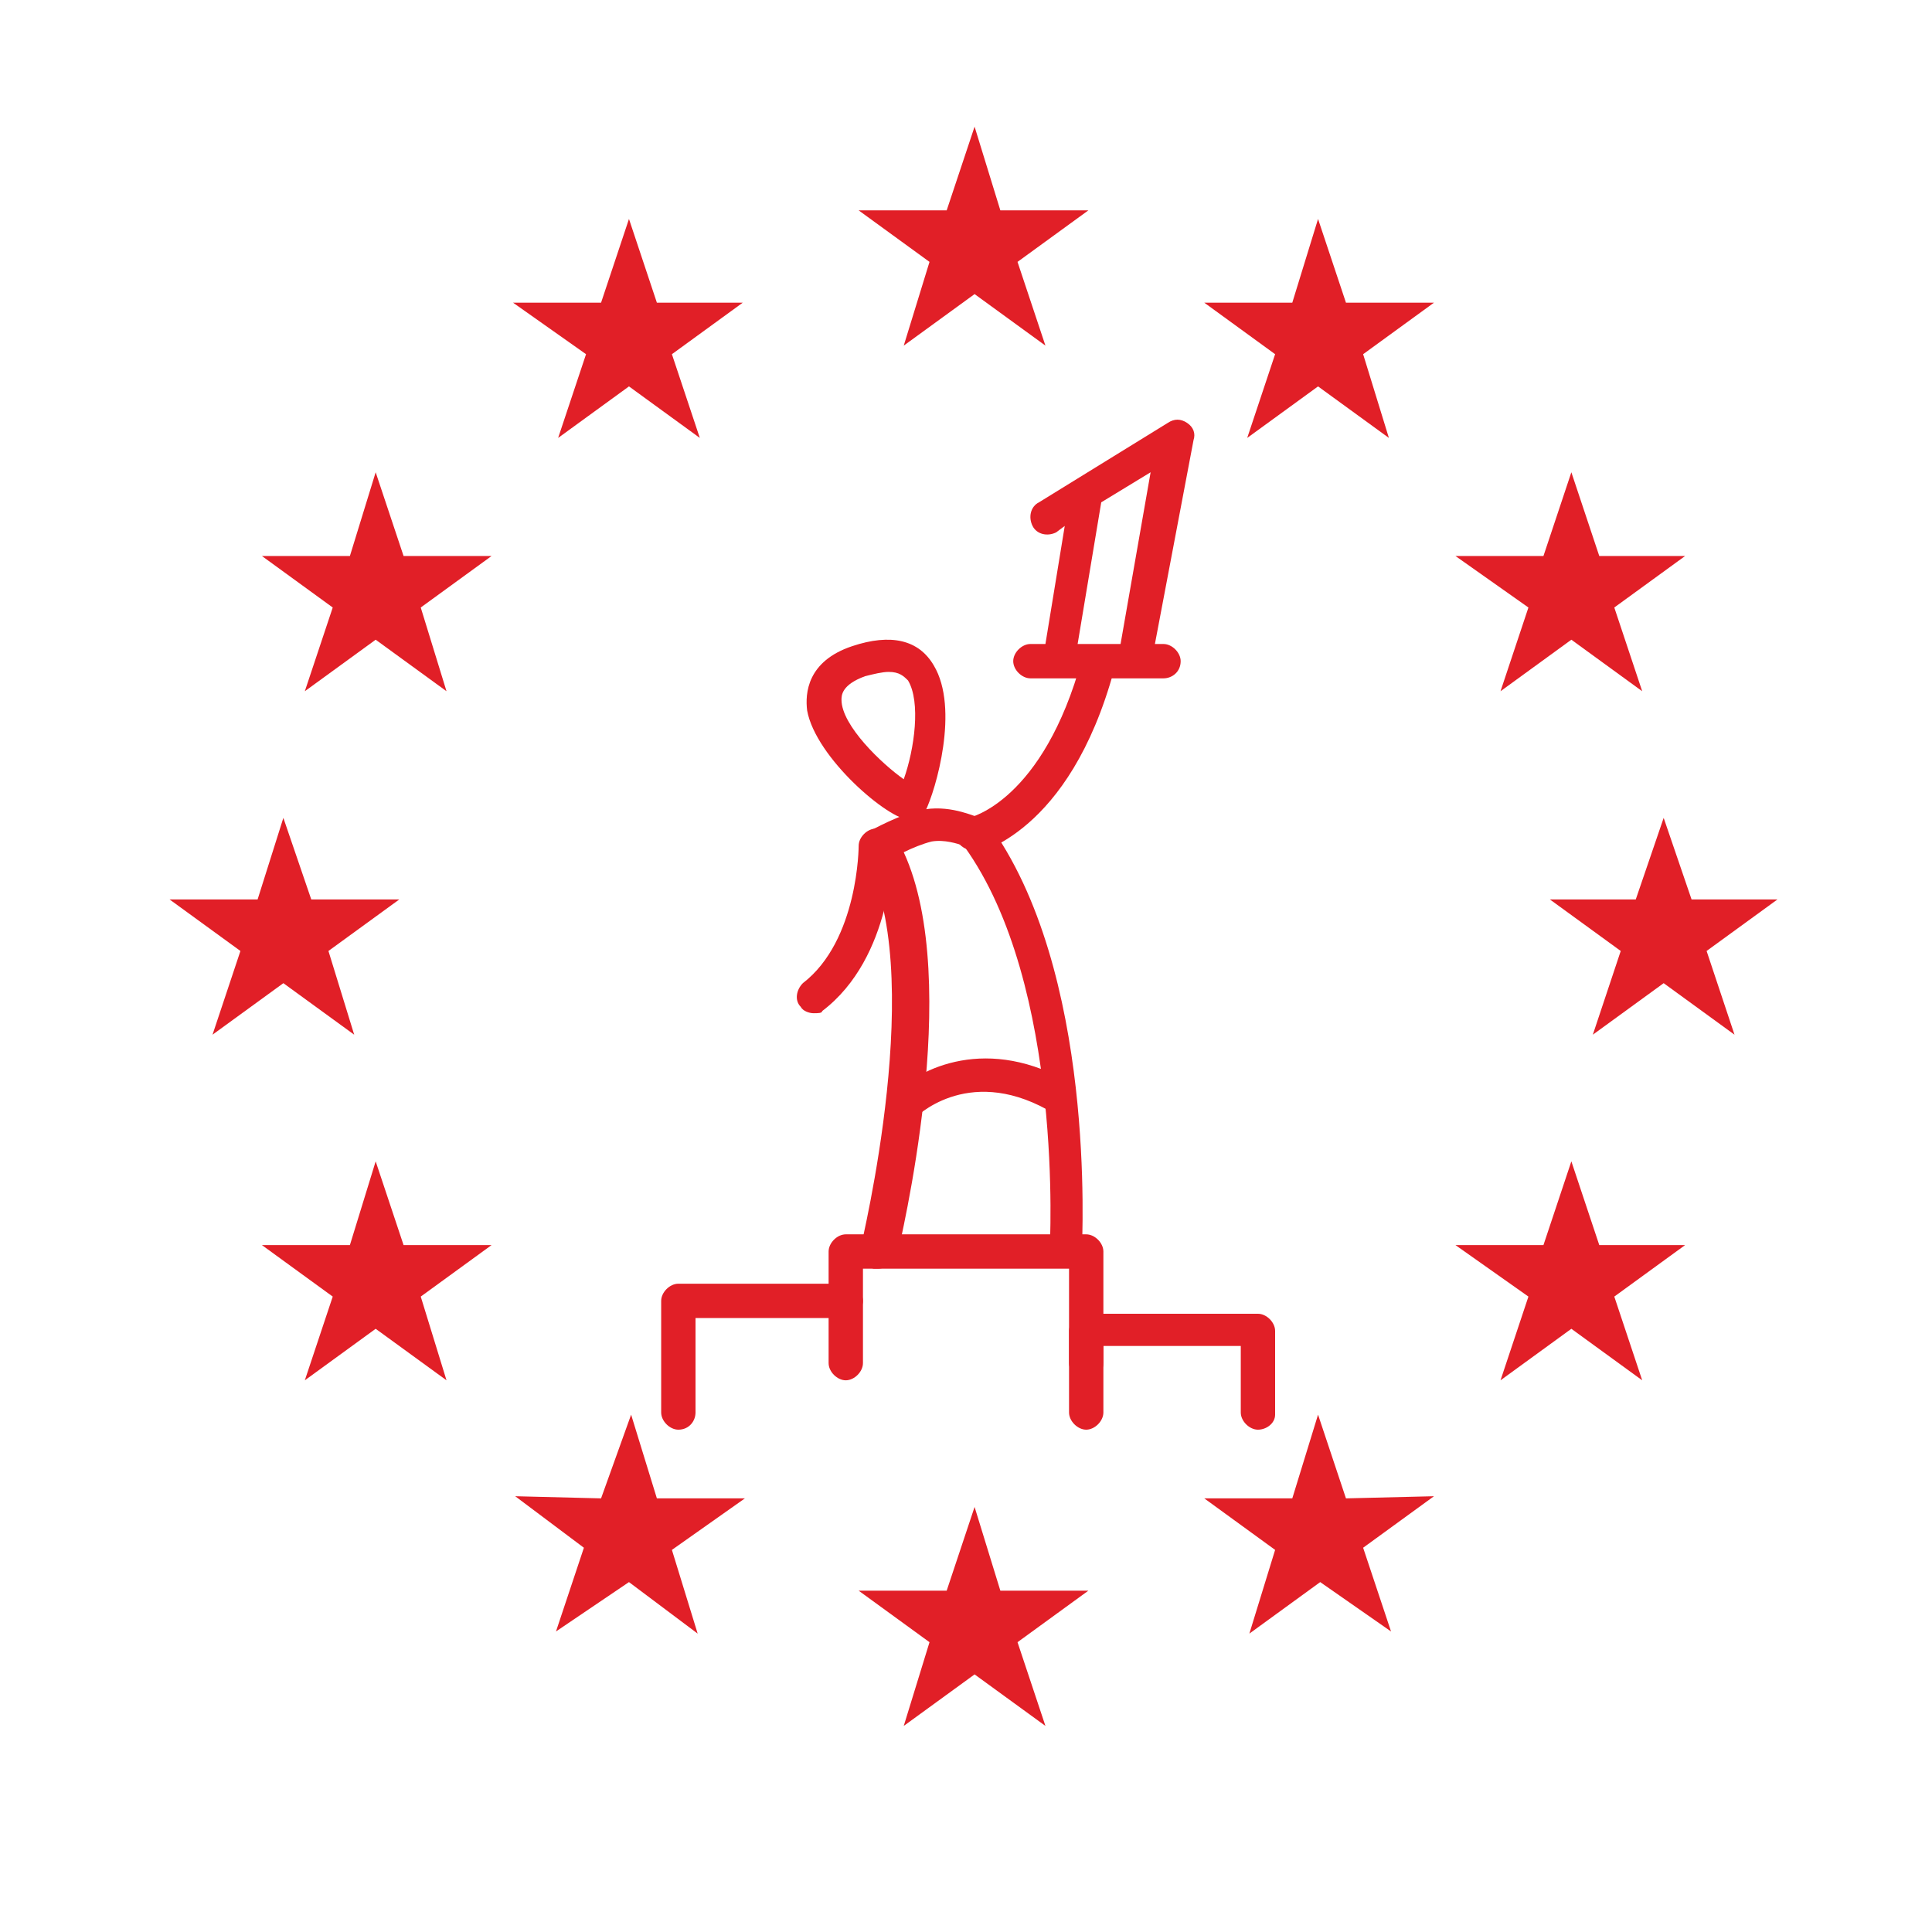 <?xml version="1.0" encoding="utf-8"?>
<!-- Generator: Adobe Illustrator 22.0.1, SVG Export Plug-In . SVG Version: 6.00 Build 0)  -->
<svg version="1.1" id="Layer_1" xmlns="http://www.w3.org/2000/svg" xmlns:xlink="http://www.w3.org/1999/xlink" x="0px" y="0px"
	 viewBox="0 0 90 90" style="enable-background:new 0 0 90 90;" xml:space="preserve">
<style type="text/css">
	.st0{fill:url(#SVGID_1_);}
	.st1{fill:url(#SVGID_2_);}
	.st2{fill:url(#SVGID_3_);}
	.st3{fill:url(#SVGID_4_);}
	.st4{fill:url(#SVGID_5_);}
	.st5{fill:url(#SVGID_6_);}
	.st6{fill:url(#SVGID_7_);}
	.st7{fill:url(#SVGID_8_);}
	.st8{fill:url(#SVGID_9_);}
	.st9{fill:url(#SVGID_10_);}
	.st10{fill:url(#SVGID_11_);}
	.st11{fill:url(#SVGID_12_);}
	.st12{fill:url(#SVGID_13_);}
	.st13{fill:url(#SVGID_14_);}
	.st14{fill:url(#SVGID_15_);}
	.st15{fill:url(#SVGID_16_);}
	.st16{fill:url(#SVGID_17_);}
	.st17{fill:url(#SVGID_18_);}
	.st18{fill:url(#SVGID_19_);}
	.st19{fill:url(#SVGID_20_);}
	.st20{fill:url(#SVGID_21_);}
	.st21{fill:url(#SVGID_22_);}
	.st22{fill:url(#SVGID_23_);}
	.st23{fill:url(#SVGID_24_);}
	.st24{fill:url(#SVGID_25_);}
	.st25{fill:url(#SVGID_26_);}
	.st26{fill:url(#SVGID_27_);}
	.st27{fill:url(#SVGID_28_);}
	.st28{fill:url(#SVGID_29_);}
	.st29{fill:url(#SVGID_30_);}
	.st30{fill:url(#SVGID_31_);}
	.st31{fill:url(#SVGID_32_);}
	.st32{fill:url(#SVGID_33_);}
	.st33{fill:url(#SVGID_34_);}
	.st34{fill:url(#SVGID_35_);}
	.st35{fill:url(#SVGID_36_);}
	.st36{fill:url(#SVGID_37_);}
	.st37{fill:url(#SVGID_38_);}
	.st38{fill:url(#SVGID_39_);}
	.st39{fill:url(#SVGID_40_);}
	.st40{fill:url(#SVGID_41_);}
	.st41{fill:url(#SVGID_42_);}
	.st42{fill:url(#SVGID_43_);}
	.st43{fill:url(#SVGID_44_);}
	.st44{fill:url(#SVGID_45_);}
	.st45{fill:url(#SVGID_46_);}
	.st46{fill:url(#SVGID_47_);}
	.st47{fill:url(#SVGID_48_);}
	.st48{fill:url(#SVGID_49_);}
	.st49{fill:url(#SVGID_50_);}
	.st50{fill:url(#SVGID_51_);}
	.st51{fill:url(#SVGID_52_);}
	.st52{fill:url(#SVGID_53_);}
	.st53{fill:url(#SVGID_54_);}
	.st54{fill:url(#SVGID_55_);}
	.st55{fill:url(#SVGID_56_);}
	.st56{fill:url(#SVGID_57_);}
	.st57{fill:url(#SVGID_58_);}
	.st58{fill:url(#SVGID_59_);}
	.st59{fill:url(#SVGID_60_);}
	.st60{fill:url(#SVGID_61_);}
	.st61{fill:url(#SVGID_62_);}
	.st62{fill:url(#SVGID_63_);}
	.st63{fill:url(#SVGID_64_);}
	.st64{fill:url(#SVGID_65_);}
	.st65{fill:url(#SVGID_66_);}
	.st66{fill:url(#SVGID_67_);}
	.st67{fill:url(#SVGID_68_);}
	.st68{fill:url(#SVGID_69_);}
	.st69{fill:url(#SVGID_70_);}
	.st70{fill:url(#SVGID_71_);}
	.st71{fill:url(#SVGID_72_);}
	.st72{fill:url(#SVGID_73_);}
	.st73{fill:url(#SVGID_74_);}
	.st74{fill:url(#SVGID_75_);}
	.st75{fill:url(#SVGID_76_);}
	.st76{fill:url(#SVGID_77_);}
	.st77{fill:url(#SVGID_78_);}
	.st78{fill:url(#SVGID_79_);}
	.st79{fill:url(#SVGID_80_);}
	.st80{fill:url(#SVGID_81_);}
	.st81{fill:url(#SVGID_82_);}
	.st82{fill:url(#SVGID_83_);}
	.st83{fill:url(#SVGID_84_);}
	.st84{fill:url(#SVGID_85_);}
	.st85{fill:url(#SVGID_86_);}
	.st86{fill:url(#SVGID_87_);}
	.st87{fill:url(#SVGID_88_);}
	.st88{fill:url(#SVGID_89_);}
	.st89{fill:url(#SVGID_90_);}
	.st90{fill:url(#SVGID_91_);}
	.st91{fill:url(#SVGID_92_);}
	.st92{fill:url(#SVGID_93_);}
	.st93{fill:url(#SVGID_94_);}
	.st94{fill:url(#SVGID_95_);}
	.st95{fill:url(#SVGID_96_);}
	.st96{fill:url(#SVGID_97_);}
	.st97{fill:url(#SVGID_98_);}
	.st98{fill:url(#SVGID_99_);}
	.st99{fill:url(#SVGID_100_);}
	.st100{fill:url(#SVGID_101_);}
	.st101{fill:url(#SVGID_102_);}
	.st102{fill:url(#SVGID_103_);}
	.st103{fill:url(#SVGID_104_);}
	.st104{fill:url(#SVGID_105_);}
	.st105{fill:#E11F27;}
</style>
<g>
	<g>
		<g>
			<g>
				<polygon class="st105" points="30.6,69.8 29.4,65.9 28,69.8 24,69.7 27.2,72.1 25.9,76 29.3,73.7 32.5,76.1 31.3,72.2 
					34.7,69.8 				"/>
			</g>
		</g>
		<g>
			<g>
				<polygon class="st105" points="18.8,58 17.5,54.1 16.3,58 12.2,58 15.5,60.4 14.2,64.3 17.5,61.9 20.8,64.3 19.6,60.4 22.9,58 
									"/>
			</g>
		</g>
		<g>
			<g>
				<polygon class="st105" points="13.2,45.8 16.5,48.2 15.3,44.3 18.6,41.9 14.5,41.9 13.2,38.1 12,41.9 7.9,41.9 11.2,44.3 
					9.9,48.2 				"/>
			</g>
		</g>
		<g>
			<g>
				<polygon class="st105" points="17.5,22 16.3,25.9 12.2,25.9 15.5,28.3 14.2,32.2 17.5,29.8 20.8,32.2 19.6,28.3 22.9,25.9 
					18.8,25.9 				"/>
			</g>
		</g>
		<g>
			<g>
				<polygon class="st105" points="26,20.4 29.3,18 32.6,20.4 31.3,16.5 34.6,14.1 30.6,14.1 29.3,10.2 28,14.1 23.9,14.1 
					27.3,16.5 				"/>
			</g>
		</g>
		<g>
			<g>
				<polygon class="st105" points="46.6,74.1 45.4,70.2 44.1,74.1 40,74.1 43.3,76.5 42.1,80.4 45.4,78 48.7,80.4 47.4,76.5 
					50.7,74.1 				"/>
			</g>
		</g>
		<g>
			<g>
				<polygon class="st105" points="62.7,69.8 61.4,65.9 60.2,69.8 56.1,69.8 59.4,72.2 58.2,76.1 61.5,73.7 64.8,76 63.5,72.1 
					66.8,69.7 				"/>
			</g>
		</g>
		<g>
			<g>
				<polygon class="st105" points="74.5,58 73.2,54.1 71.9,58 67.8,58 71.2,60.4 69.9,64.3 73.2,61.9 76.5,64.3 75.2,60.4 78.5,58 
									"/>
			</g>
		</g>
		<g>
			<g>
				<polygon class="st105" points="82.8,41.9 78.8,41.9 77.5,38.1 76.2,41.9 72.2,41.9 75.5,44.3 74.2,48.2 77.5,45.8 80.8,48.2 
					79.5,44.3 				"/>
			</g>
		</g>
		<g>
			<g>
				<polygon class="st105" points="69.9,32.2 73.2,29.8 76.5,32.2 75.2,28.3 78.5,25.9 74.5,25.9 73.2,22 71.9,25.9 67.8,25.9 
					71.2,28.3 				"/>
			</g>
		</g>
		<g>
			<g>
				<polygon class="st105" points="61.4,10.2 60.2,14.1 56.1,14.1 59.4,16.5 58.1,20.4 61.4,18 64.7,20.4 63.5,16.5 66.8,14.1 
					62.7,14.1 				"/>
			</g>
		</g>
		<g>
			<g>
				<polygon class="st105" points="45.4,5.9 44.1,9.8 40,9.8 43.3,12.2 42.1,16.1 45.4,13.7 48.7,16.1 47.4,12.2 50.7,9.8 46.6,9.8 
									"/>
			</g>
		</g>
	</g>
	<g>
		<g>
			<g>
				<g>
					<path class="st105" d="M54.2,31.6H48c-0.4,0-0.8-0.4-0.8-0.8c0-0.4,0.4-0.8,0.8-0.8h0.7l0.9-5.5l-0.4,0.3
						c-0.4,0.2-0.9,0.1-1.1-0.3c-0.2-0.4-0.1-0.9,0.3-1.1l6-3.7c0.3-0.2,0.6-0.2,0.9,0c0.3,0.2,0.4,0.5,0.3,0.8L53.8,30h0.4
						c0.4,0,0.8,0.4,0.8,0.8C55,31.3,54.6,31.6,54.2,31.6z M50.2,30h2l1.4-8l-2.3,1.4L50.2,30z"/>
				</g>
			</g>
			<g>
				<g>
					<path class="st105" d="M42.1,52.4c-0.2,0-0.4-0.1-0.5-0.2c-0.3-0.3-0.3-0.8-0.1-1.1c1.1-1.2,4.2-2.9,8.1-0.8
						c0.4,0.2,0.5,0.7,0.3,1.1c-0.2,0.4-0.7,0.5-1.1,0.3c-3.8-2.1-6.2,0.4-6.2,0.4C42.5,52.3,42.3,52.4,42.1,52.4z"/>
				</g>
			</g>
			<g>
				<g>
					<path class="st105" d="M40.9,59.1c-0.1,0-0.1,0-0.2,0c-0.4-0.1-0.7-0.5-0.6-1c0-0.1,3.2-13.1,0.1-18.3
						c-0.2-0.4-0.1-0.8,0.3-1.1c0.1,0,1.4-0.8,2.6-1c1.3-0.2,2.4,0.4,2.6,0.4c0.1,0.1,0.2,0.1,0.3,0.2c5.1,6.9,4.4,19.4,4.4,20
						c0,0.4-0.4,0.8-0.8,0.7c-0.4,0-0.8-0.4-0.7-0.8c0-0.1,0.7-12.3-4-18.8c-0.3-0.1-0.9-0.3-1.5-0.2c-0.4,0.1-0.9,0.3-1.3,0.5
						c2.8,6.1-0.2,18.2-0.3,18.8C41.6,58.8,41.3,59.1,40.9,59.1z"/>
				</g>
			</g>
			<g>
				<g>
					<path class="st105" d="M45.3,39.6c-0.4,0-0.7-0.3-0.8-0.6c-0.1-0.4,0.2-0.8,0.6-0.9c0.1,0,3.5-0.8,5.3-7.4
						c0.1-0.4,0.5-0.7,1-0.5c0.4,0.1,0.7,0.5,0.5,1c-2.1,7.7-6.4,8.5-6.5,8.6C45.4,39.6,45.3,39.6,45.3,39.6z"/>
				</g>
			</g>
			<g>
				<g>
					<path class="st105" d="M42.4,38.2c-1,0-4.4-2.9-4.8-5.1c-0.1-0.8,0-2.3,2.1-3c1.8-0.6,3.1-0.3,3.8,0.9c1.2,2,0.1,5.8-0.4,6.8
						C43,38,42.7,38.2,42.4,38.2z M41.4,31.3c-0.3,0-0.7,0.1-1.1,0.2c-1.1,0.4-1.1,0.9-1.1,1.1c0,1.2,1.9,3,2.9,3.7
						c0.5-1.4,0.8-3.6,0.2-4.6C42.1,31.5,41.9,31.3,41.4,31.3z"/>
				</g>
			</g>
			<g>
				<g>
					<path class="st105" d="M37.9,47.2c-0.2,0-0.5-0.1-0.6-0.3c-0.3-0.3-0.2-0.8,0.1-1.1c2.6-2,2.6-6.4,2.6-6.4
						c0-0.4,0.4-0.8,0.8-0.8h0c0.4,0,0.8,0.4,0.8,0.8c0,0.2,0,5.2-3.3,7.7C38.3,47.2,38.1,47.2,37.9,47.2z"/>
				</g>
			</g>
		</g>
		<g>
			<g>
				<path class="st105" d="M50.6,64.3c-0.4,0-0.8-0.4-0.8-0.8v-4.4h-9.6v4.4c0,0.4-0.4,0.8-0.8,0.8c-0.4,0-0.8-0.4-0.8-0.8v-5.2
					c0-0.4,0.4-0.8,0.8-0.8h11.2c0.4,0,0.8,0.4,0.8,0.8v5.2C51.4,63.9,51.1,64.3,50.6,64.3z"/>
			</g>
		</g>
		<g>
			<g>
				<path class="st105" d="M31.6,66.6c-0.4,0-0.8-0.4-0.8-0.8v-5.2c0-0.4,0.4-0.8,0.8-0.8h7.8c0.4,0,0.8,0.4,0.8,0.8
					c0,0.4-0.4,0.8-0.8,0.8h-7v4.4C32.4,66.2,32.1,66.6,31.6,66.6z"/>
			</g>
		</g>
		<g>
			<g>
				<path class="st105" d="M58.6,66.6c-0.4,0-0.8-0.4-0.8-0.8v-3.1h-6.4v3.1c0,0.4-0.4,0.8-0.8,0.8c-0.4,0-0.8-0.4-0.8-0.8V62
					c0-0.4,0.4-0.8,0.8-0.8h8c0.4,0,0.8,0.4,0.8,0.8v3.9C59.4,66.3,59,66.6,58.6,66.6z"/>
			</g>
		</g>
	</g>
</g>
</svg>
